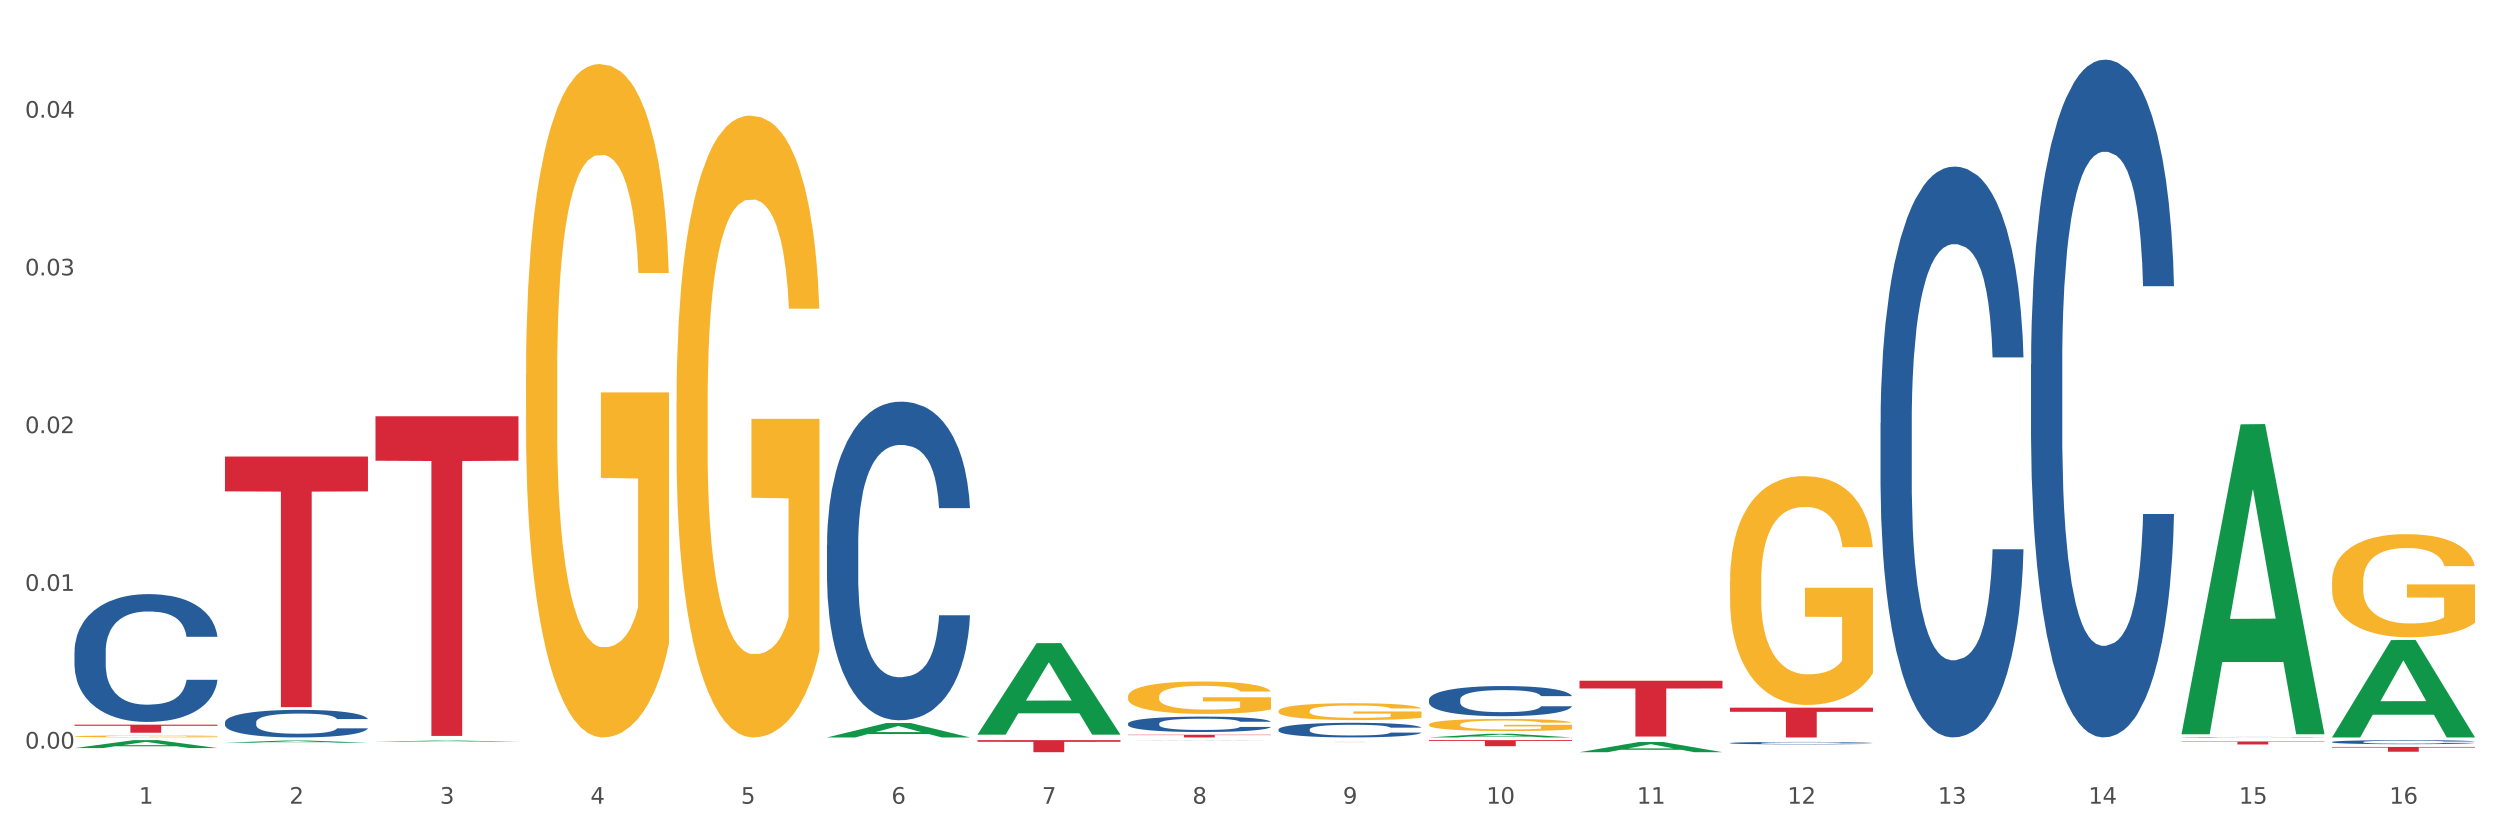 <?xml version="1.0" encoding="utf-8" standalone="no"?>
<!DOCTYPE svg PUBLIC "-//W3C//DTD SVG 1.1//EN"
  "http://www.w3.org/Graphics/SVG/1.1/DTD/svg11.dtd">
<svg xmlns:xlink="http://www.w3.org/1999/xlink" width="1080pt" height="360pt" viewBox="0 0 1080 360" xmlns="http://www.w3.org/2000/svg" version="1.1">
 <rect x="0" y="0" width="1080" height="360" fill="#333333" stroke="none"/>
 <defs>
  <style type="text/css">*{stroke-linejoin: round; stroke-linecap: butt}</style>
 </defs>
 <g id="figure_1">
  <g id="patch_1">
   <path d="M 0 360 
L 1080 360 
L 1080 0 
L 0 0 
z
" style="fill: #ffffff; stroke: #ffffff; stroke-linejoin: miter"/>
  </g>
  <g id="axes_1">
   <g id="matplotlib.axis_1">
    <g id="xtick_1">
     <g id="text_1">
      <!-- 1 -->
      <g style="fill: #4d4d4d" transform="translate(60.004 347.204) scale(0.096 -0.096)">
       <defs>
        <path id="DejaVuSans-31" d="M 794 531 
L 1825 531 
L 1825 4091 
L 703 3866 
L 703 4441 
L 1819 4666 
L 2450 4666 
L 2450 531 
L 3481 531 
L 3481 0 
L 794 0 
L 794 531 
z
" transform="scale(0.016)"/>
       </defs>
       <use xlink:href="#DejaVuSans-31"/>
      </g>
     </g>
    </g>
    <g id="xtick_2">
     <g id="text_2">
      <!-- 2 -->
      <g style="fill: #4d4d4d" transform="translate(125.021 347.204) scale(0.096 -0.096)">
       <defs>
        <path id="DejaVuSans-32" d="M 1228 531 
L 3431 531 
L 3431 0 
L 469 0 
L 469 531 
Q 828 903 1448 1529 
Q 2069 2156 2228 2338 
Q 2531 2678 2651 2914 
Q 2772 3150 2772 3378 
Q 2772 3750 2511 3984 
Q 2250 4219 1831 4219 
Q 1534 4219 1204 4116 
Q 875 4013 500 3803 
L 500 4441 
Q 881 4594 1212 4672 
Q 1544 4750 1819 4750 
Q 2544 4750 2975 4387 
Q 3406 4025 3406 3419 
Q 3406 3131 3298 2873 
Q 3191 2616 2906 2266 
Q 2828 2175 2409 1742 
Q 1991 1309 1228 531 
z
" transform="scale(0.016)"/>
       </defs>
       <use xlink:href="#DejaVuSans-32"/>
      </g>
     </g>
    </g>
    <g id="xtick_3">
     <g id="text_3">
      <!-- 3 -->
      <g style="fill: #4d4d4d" transform="translate(190.039 347.204) scale(0.096 -0.096)">
       <defs>
        <path id="DejaVuSans-33" d="M 2597 2516 
Q 3050 2419 3304 2112 
Q 3559 1806 3559 1356 
Q 3559 666 3084 287 
Q 2609 -91 1734 -91 
Q 1441 -91 1130 -33 
Q 819 25 488 141 
L 488 750 
Q 750 597 1062 519 
Q 1375 441 1716 441 
Q 2309 441 2620 675 
Q 2931 909 2931 1356 
Q 2931 1769 2642 2001 
Q 2353 2234 1838 2234 
L 1294 2234 
L 1294 2753 
L 1863 2753 
Q 2328 2753 2575 2939 
Q 2822 3125 2822 3475 
Q 2822 3834 2567 4026 
Q 2313 4219 1838 4219 
Q 1578 4219 1281 4162 
Q 984 4106 628 3988 
L 628 4550 
Q 988 4650 1302 4700 
Q 1616 4750 1894 4750 
Q 2613 4750 3031 4423 
Q 3450 4097 3450 3541 
Q 3450 3153 3228 2886 
Q 3006 2619 2597 2516 
z
" transform="scale(0.016)"/>
       </defs>
       <use xlink:href="#DejaVuSans-33"/>
      </g>
     </g>
    </g>
    <g id="xtick_4">
     <g id="text_4">
      <!-- 4 -->
      <g style="fill: #4d4d4d" transform="translate(255.056 347.204) scale(0.096 -0.096)">
       <defs>
        <path id="DejaVuSans-34" d="M 2419 4116 
L 825 1625 
L 2419 1625 
L 2419 4116 
z
M 2253 4666 
L 3047 4666 
L 3047 1625 
L 3713 1625 
L 3713 1100 
L 3047 1100 
L 3047 0 
L 2419 0 
L 2419 1100 
L 313 1100 
L 313 1709 
L 2253 4666 
z
" transform="scale(0.016)"/>
       </defs>
       <use xlink:href="#DejaVuSans-34"/>
      </g>
     </g>
    </g>
    <g id="xtick_5">
     <g id="text_5">
      <!-- 5 -->
      <g style="fill: #4d4d4d" transform="translate(320.073 347.204) scale(0.096 -0.096)">
       <defs>
        <path id="DejaVuSans-35" d="M 691 4666 
L 3169 4666 
L 3169 4134 
L 1269 4134 
L 1269 2991 
Q 1406 3038 1543 3061 
Q 1681 3084 1819 3084 
Q 2600 3084 3056 2656 
Q 3513 2228 3513 1497 
Q 3513 744 3044 326 
Q 2575 -91 1722 -91 
Q 1428 -91 1123 -41 
Q 819 9 494 109 
L 494 744 
Q 775 591 1075 516 
Q 1375 441 1709 441 
Q 2250 441 2565 725 
Q 2881 1009 2881 1497 
Q 2881 1984 2565 2268 
Q 2250 2553 1709 2553 
Q 1456 2553 1204 2497 
Q 953 2441 691 2322 
L 691 4666 
z
" transform="scale(0.016)"/>
       </defs>
       <use xlink:href="#DejaVuSans-35"/>
      </g>
     </g>
    </g>
    <g id="xtick_6">
     <g id="text_6">
      <!-- 6 -->
      <g style="fill: #4d4d4d" transform="translate(385.09 347.204) scale(0.096 -0.096)">
       <defs>
        <path id="DejaVuSans-36" d="M 2113 2584 
Q 1688 2584 1439 2293 
Q 1191 2003 1191 1497 
Q 1191 994 1439 701 
Q 1688 409 2113 409 
Q 2538 409 2786 701 
Q 3034 994 3034 1497 
Q 3034 2003 2786 2293 
Q 2538 2584 2113 2584 
z
M 3366 4563 
L 3366 3988 
Q 3128 4100 2886 4159 
Q 2644 4219 2406 4219 
Q 1781 4219 1451 3797 
Q 1122 3375 1075 2522 
Q 1259 2794 1537 2939 
Q 1816 3084 2150 3084 
Q 2853 3084 3261 2657 
Q 3669 2231 3669 1497 
Q 3669 778 3244 343 
Q 2819 -91 2113 -91 
Q 1303 -91 875 529 
Q 447 1150 447 2328 
Q 447 3434 972 4092 
Q 1497 4750 2381 4750 
Q 2619 4750 2861 4703 
Q 3103 4656 3366 4563 
z
" transform="scale(0.016)"/>
       </defs>
       <use xlink:href="#DejaVuSans-36"/>
      </g>
     </g>
    </g>
    <g id="xtick_7">
     <g id="text_7">
      <!-- 7 -->
      <g style="fill: #4d4d4d" transform="translate(450.108 347.204) scale(0.096 -0.096)">
       <defs>
        <path id="DejaVuSans-37" d="M 525 4666 
L 3525 4666 
L 3525 4397 
L 1831 0 
L 1172 0 
L 2766 4134 
L 525 4134 
L 525 4666 
z
" transform="scale(0.016)"/>
       </defs>
       <use xlink:href="#DejaVuSans-37"/>
      </g>
     </g>
    </g>
    <g id="xtick_8">
     <g id="text_8">
      <!-- 8 -->
      <g style="fill: #4d4d4d" transform="translate(515.125 347.204) scale(0.096 -0.096)">
       <defs>
        <path id="DejaVuSans-38" d="M 2034 2216 
Q 1584 2216 1326 1975 
Q 1069 1734 1069 1313 
Q 1069 891 1326 650 
Q 1584 409 2034 409 
Q 2484 409 2743 651 
Q 3003 894 3003 1313 
Q 3003 1734 2745 1975 
Q 2488 2216 2034 2216 
z
M 1403 2484 
Q 997 2584 770 2862 
Q 544 3141 544 3541 
Q 544 4100 942 4425 
Q 1341 4750 2034 4750 
Q 2731 4750 3128 4425 
Q 3525 4100 3525 3541 
Q 3525 3141 3298 2862 
Q 3072 2584 2669 2484 
Q 3125 2378 3379 2068 
Q 3634 1759 3634 1313 
Q 3634 634 3220 271 
Q 2806 -91 2034 -91 
Q 1263 -91 848 271 
Q 434 634 434 1313 
Q 434 1759 690 2068 
Q 947 2378 1403 2484 
z
M 1172 3481 
Q 1172 3119 1398 2916 
Q 1625 2713 2034 2713 
Q 2441 2713 2670 2916 
Q 2900 3119 2900 3481 
Q 2900 3844 2670 4047 
Q 2441 4250 2034 4250 
Q 1625 4250 1398 4047 
Q 1172 3844 1172 3481 
z
" transform="scale(0.016)"/>
       </defs>
       <use xlink:href="#DejaVuSans-38"/>
      </g>
     </g>
    </g>
    <g id="xtick_9">
     <g id="text_9">
      <!-- 9 -->
      <g style="fill: #4d4d4d" transform="translate(580.142 347.204) scale(0.096 -0.096)">
       <defs>
        <path id="DejaVuSans-39" d="M 703 97 
L 703 672 
Q 941 559 1184 500 
Q 1428 441 1663 441 
Q 2288 441 2617 861 
Q 2947 1281 2994 2138 
Q 2813 1869 2534 1725 
Q 2256 1581 1919 1581 
Q 1219 1581 811 2004 
Q 403 2428 403 3163 
Q 403 3881 828 4315 
Q 1253 4750 1959 4750 
Q 2769 4750 3195 4129 
Q 3622 3509 3622 2328 
Q 3622 1225 3098 567 
Q 2575 -91 1691 -91 
Q 1453 -91 1209 -44 
Q 966 3 703 97 
z
M 1959 2075 
Q 2384 2075 2632 2365 
Q 2881 2656 2881 3163 
Q 2881 3666 2632 3958 
Q 2384 4250 1959 4250 
Q 1534 4250 1286 3958 
Q 1038 3666 1038 3163 
Q 1038 2656 1286 2365 
Q 1534 2075 1959 2075 
z
" transform="scale(0.016)"/>
       </defs>
       <use xlink:href="#DejaVuSans-39"/>
      </g>
     </g>
    </g>
    <g id="xtick_10">
     <g id="text_10">
      <!-- 10 -->
      <g style="fill: #4d4d4d" transform="translate(642.105 347.204) scale(0.096 -0.096)">
       <defs>
        <path id="DejaVuSans-30" d="M 2034 4250 
Q 1547 4250 1301 3770 
Q 1056 3291 1056 2328 
Q 1056 1369 1301 889 
Q 1547 409 2034 409 
Q 2525 409 2770 889 
Q 3016 1369 3016 2328 
Q 3016 3291 2770 3770 
Q 2525 4250 2034 4250 
z
M 2034 4750 
Q 2819 4750 3233 4129 
Q 3647 3509 3647 2328 
Q 3647 1150 3233 529 
Q 2819 -91 2034 -91 
Q 1250 -91 836 529 
Q 422 1150 422 2328 
Q 422 3509 836 4129 
Q 1250 4750 2034 4750 
z
" transform="scale(0.016)"/>
       </defs>
       <use xlink:href="#DejaVuSans-31"/>
       <use xlink:href="#DejaVuSans-30" transform="translate(63.623 0)"/>
      </g>
     </g>
    </g>
    <g id="xtick_11">
     <g id="text_11">
      <!-- 11 -->
      <g style="fill: #4d4d4d" transform="translate(707.123 347.204) scale(0.096 -0.096)">
       <use xlink:href="#DejaVuSans-31"/>
       <use xlink:href="#DejaVuSans-31" transform="translate(63.623 0)"/>
      </g>
     </g>
    </g>
    <g id="xtick_12">
     <g id="text_12">
      <!-- 12 -->
      <g style="fill: #4d4d4d" transform="translate(772.14 347.204) scale(0.096 -0.096)">
       <use xlink:href="#DejaVuSans-31"/>
       <use xlink:href="#DejaVuSans-32" transform="translate(63.623 0)"/>
      </g>
     </g>
    </g>
    <g id="xtick_13">
     <g id="text_13">
      <!-- 13 -->
      <g style="fill: #4d4d4d" transform="translate(837.157 347.204) scale(0.096 -0.096)">
       <use xlink:href="#DejaVuSans-31"/>
       <use xlink:href="#DejaVuSans-33" transform="translate(63.623 0)"/>
      </g>
     </g>
    </g>
    <g id="xtick_14">
     <g id="text_14">
      <!-- 14 -->
      <g style="fill: #4d4d4d" transform="translate(902.174 347.204) scale(0.096 -0.096)">
       <use xlink:href="#DejaVuSans-31"/>
       <use xlink:href="#DejaVuSans-34" transform="translate(63.623 0)"/>
      </g>
     </g>
    </g>
    <g id="xtick_15">
     <g id="text_15">
      <!-- 15 -->
      <g style="fill: #4d4d4d" transform="translate(967.192 347.204) scale(0.096 -0.096)">
       <use xlink:href="#DejaVuSans-31"/>
       <use xlink:href="#DejaVuSans-35" transform="translate(63.623 0)"/>
      </g>
     </g>
    </g>
    <g id="xtick_16">
     <g id="text_16">
      <!-- 16 -->
      <g style="fill: #4d4d4d" transform="translate(1032.209 347.204) scale(0.096 -0.096)">
       <use xlink:href="#DejaVuSans-31"/>
       <use xlink:href="#DejaVuSans-36" transform="translate(63.623 0)"/>
      </g>
     </g>
    </g>
    <g id="xtick_17"/>
    <g id="xtick_18"/>
    <g id="xtick_19"/>
    <g id="xtick_20"/>
    <g id="xtick_21"/>
    <g id="xtick_22"/>
    <g id="xtick_23"/>
    <g id="xtick_24"/>
    <g id="xtick_25"/>
    <g id="xtick_26"/>
    <g id="xtick_27"/>
    <g id="xtick_28"/>
    <g id="xtick_29"/>
    <g id="xtick_30"/>
    <g id="xtick_31"/>
   </g>
   <g id="matplotlib.axis_2">
    <g id="ytick_1">
     <g id="text_17">
      <!-- 0.00 -->
      <g style="fill: #4d4d4d" transform="translate(10.8 323.395) scale(0.096 -0.096)">
       <defs>
        <path id="DejaVuSans-2e" d="M 684 794 
L 1344 794 
L 1344 0 
L 684 0 
L 684 794 
z
" transform="scale(0.016)"/>
       </defs>
       <use xlink:href="#DejaVuSans-30"/>
       <use xlink:href="#DejaVuSans-2e" transform="translate(63.623 0)"/>
       <use xlink:href="#DejaVuSans-30" transform="translate(95.41 0)"/>
       <use xlink:href="#DejaVuSans-30" transform="translate(159.033 0)"/>
      </g>
     </g>
    </g>
    <g id="ytick_2">
     <g id="text_18">
      <!-- 0.01 -->
      <g style="fill: #4d4d4d" transform="translate(10.8 255.256) scale(0.096 -0.096)">
       <use xlink:href="#DejaVuSans-30"/>
       <use xlink:href="#DejaVuSans-2e" transform="translate(63.623 0)"/>
       <use xlink:href="#DejaVuSans-30" transform="translate(95.41 0)"/>
       <use xlink:href="#DejaVuSans-31" transform="translate(159.033 0)"/>
      </g>
     </g>
    </g>
    <g id="ytick_3">
     <g id="text_19">
      <!-- 0.02 -->
      <g style="fill: #4d4d4d" transform="translate(10.8 187.117) scale(0.096 -0.096)">
       <use xlink:href="#DejaVuSans-30"/>
       <use xlink:href="#DejaVuSans-2e" transform="translate(63.623 0)"/>
       <use xlink:href="#DejaVuSans-30" transform="translate(95.41 0)"/>
       <use xlink:href="#DejaVuSans-32" transform="translate(159.033 0)"/>
      </g>
     </g>
    </g>
    <g id="ytick_4">
     <g id="text_20">
      <!-- 0.03 -->
      <g style="fill: #4d4d4d" transform="translate(10.8 118.977) scale(0.096 -0.096)">
       <use xlink:href="#DejaVuSans-30"/>
       <use xlink:href="#DejaVuSans-2e" transform="translate(63.623 0)"/>
       <use xlink:href="#DejaVuSans-30" transform="translate(95.41 0)"/>
       <use xlink:href="#DejaVuSans-33" transform="translate(159.033 0)"/>
      </g>
     </g>
    </g>
    <g id="ytick_5">
     <g id="text_21">
      <!-- 0.04 -->
      <g style="fill: #4d4d4d" transform="translate(10.8 50.838) scale(0.096 -0.096)">
       <use xlink:href="#DejaVuSans-30"/>
       <use xlink:href="#DejaVuSans-2e" transform="translate(63.623 0)"/>
       <use xlink:href="#DejaVuSans-30" transform="translate(95.41 0)"/>
       <use xlink:href="#DejaVuSans-34" transform="translate(159.033 0)"/>
      </g>
     </g>
    </g>
    <g id="ytick_6"/>
    <g id="ytick_7"/>
    <g id="ytick_8"/>
    <g id="ytick_9"/>
   </g>
   <g id="PolyCollection_1">
    <path d="M 32.175 323.17 
L 32.239 323.167 
L 57.709 319.751 
L 68.28 319.748 
L 93.941 323.177 
L 81.715 323.177 
L 76.176 322.378 
L 49.877 322.378 
L 49.686 322.391 
L 44.337 323.177 
L 32.175 323.177 
L 32.175 323.17 
L 53.188 321.902 
L 72.864 321.898 
L 63.122 320.479 
L 62.995 320.472 
L 62.867 320.482 
L 53.125 321.898 
L 53.188 321.902 
L 32.175 323.17 
z
" clip-path="url(#p807c414482)" style="fill: #109648"/>
    <path d="M 747.365 305.717 
L 809.131 305.717 
L 809.131 307.503 
L 784.834 307.515 
L 784.834 318.572 
L 771.515 318.572 
L 771.515 307.515 
L 747.365 307.503 
L 747.365 305.729 
L 747.365 305.717 
z
" clip-path="url(#p807c414482)" style="fill: #d62839"/>
    <path d="M 682.347 294.075 
L 744.114 294.075 
L 744.114 297.424 
L 719.817 297.446 
L 719.817 318.171 
L 706.498 318.171 
L 706.498 297.446 
L 682.347 297.424 
L 682.347 294.098 
L 682.347 294.075 
z
" clip-path="url(#p807c414482)" style="fill: #d62839"/>
    <path d="M 617.33 319.748 
L 679.097 319.748 
L 679.097 320.109 
L 654.8 320.111 
L 654.8 322.344 
L 641.481 322.344 
L 641.481 320.111 
L 617.33 320.109 
L 617.33 319.75 
L 617.33 319.748 
z
" clip-path="url(#p807c414482)" style="fill: #d62839"/>
    <path d="M 552.313 320.519 
L 614.079 320.519 
L 614.079 320.527 
L 589.783 320.528 
L 589.783 320.578 
L 576.463 320.578 
L 576.463 320.528 
L 552.313 320.527 
L 552.313 320.519 
L 552.313 320.519 
z
" clip-path="url(#p807c414482)" style="fill: #d62839"/>
    <path d="M 487.296 317.41 
L 549.062 317.41 
L 549.062 317.572 
L 524.765 317.573 
L 524.765 318.572 
L 511.446 318.572 
L 511.446 317.573 
L 487.296 317.572 
L 487.296 317.411 
L 487.296 317.41 
z
" clip-path="url(#p807c414482)" style="fill: #d62839"/>
    <path d="M 422.278 319.748 
L 484.045 319.748 
L 484.045 320.469 
L 459.748 320.474 
L 459.748 324.938 
L 446.429 324.938 
L 446.429 320.474 
L 422.278 320.469 
L 422.278 319.753 
L 422.278 319.748 
z
" clip-path="url(#p807c414482)" style="fill: #d62839"/>
    <path d="M 162.209 179.84 
L 223.976 179.84 
L 223.976 199.028 
L 199.679 199.158 
L 199.679 317.917 
L 186.36 317.917 
L 186.36 199.158 
L 162.209 199.028 
L 162.209 179.97 
L 162.209 179.84 
z
" clip-path="url(#p807c414482)" style="fill: #d62839"/>
    <path d="M 97.192 197.227 
L 158.959 197.227 
L 158.959 212.271 
L 134.662 212.373 
L 134.662 305.485 
L 121.343 305.485 
L 121.343 212.373 
L 97.192 212.271 
L 97.192 197.328 
L 97.192 197.227 
z
" clip-path="url(#p807c414482)" style="fill: #d62839"/>
    <path d="M 32.175 313.05 
L 93.941 313.05 
L 93.941 313.536 
L 69.645 313.539 
L 69.645 316.545 
L 56.325 316.545 
L 56.325 313.539 
L 32.175 313.536 
L 32.175 313.053 
L 32.175 313.05 
z
" clip-path="url(#p807c414482)" style="fill: #d62839"/>
    <path d="M 32.175 281.466 
L 32.248 281.415 
L 32.248 280.003 
L 32.467 278.087 
L 33.27 274.557 
L 34.292 271.884 
L 36.045 268.758 
L 36.994 267.447 
L 38.235 265.984 
L 40.79 263.614 
L 43.711 261.597 
L 45.755 260.488 
L 47.288 259.782 
L 50.72 258.521 
L 52.691 257.966 
L 54.735 257.513 
L 56.487 257.21 
L 59.408 256.857 
L 61.744 256.706 
L 64.445 256.655 
L 66.709 256.706 
L 69.702 256.907 
L 74.083 257.513 
L 75.762 257.866 
L 78.025 258.471 
L 80.362 259.278 
L 82.26 260.084 
L 84.45 261.244 
L 86.713 262.757 
L 88.904 264.673 
L 90.437 266.438 
L 91.678 268.304 
L 92.773 270.573 
L 93.576 273.044 
L 93.941 275.112 
L 80.581 275.112 
L 80.216 273.246 
L 79.485 271.229 
L 78.755 269.867 
L 77.952 268.758 
L 76.711 267.497 
L 75.616 266.69 
L 73.791 265.732 
L 72.111 265.127 
L 70.724 264.774 
L 69.045 264.472 
L 65.468 264.169 
L 62.912 264.169 
L 61.306 264.27 
L 59.335 264.522 
L 57.655 264.875 
L 55.684 265.48 
L 54.151 266.136 
L 52.618 266.993 
L 51.742 267.598 
L 50.427 268.708 
L 49.551 269.615 
L 48.383 271.178 
L 47.726 272.288 
L 46.558 275.162 
L 46.047 277.28 
L 45.828 278.743 
L 45.682 280.356 
L 45.682 288.223 
L 46.12 291.753 
L 46.485 293.266 
L 47.069 294.98 
L 48.164 297.199 
L 49.77 299.368 
L 51.45 300.931 
L 52.837 301.889 
L 54.151 302.595 
L 55.465 303.15 
L 57.071 303.654 
L 58.386 303.957 
L 60.357 304.259 
L 62.693 304.411 
L 64.518 304.411 
L 68.242 304.158 
L 69.921 303.906 
L 71.527 303.553 
L 73.28 302.999 
L 74.667 302.393 
L 75.47 301.94 
L 76.784 300.981 
L 77.806 299.973 
L 78.682 298.813 
L 79.266 297.804 
L 79.923 296.292 
L 80.435 294.577 
L 80.581 293.669 
L 93.941 293.669 
L 93.649 295.485 
L 93.138 297.25 
L 92.116 299.62 
L 91.313 300.981 
L 90.072 302.646 
L 88.758 304.058 
L 86.932 305.621 
L 85.253 306.781 
L 83.501 307.789 
L 81.603 308.697 
L 78.171 309.958 
L 76.93 310.311 
L 74.302 310.916 
L 72.257 311.269 
L 69.264 311.622 
L 66.198 311.823 
L 62.985 311.874 
L 60.138 311.773 
L 56.998 311.47 
L 55.027 311.168 
L 52.837 310.714 
L 50.281 310.008 
L 47.872 309.151 
L 45.609 308.142 
L 43.492 306.982 
L 41.52 305.671 
L 38.965 303.503 
L 37.067 301.385 
L 35.679 299.418 
L 34.73 297.754 
L 33.781 295.636 
L 33.27 294.174 
L 32.467 290.644 
L 32.175 287.366 
L 32.175 281.466 
z
" clip-path="url(#p807c414482)" style="fill: #255c99"/>
    <path d="M 97.192 312.013 
L 97.265 312.002 
L 97.265 311.697 
L 97.484 311.284 
L 98.287 310.522 
L 99.31 309.946 
L 101.062 309.271 
L 102.011 308.988 
L 103.252 308.673 
L 105.807 308.162 
L 108.728 307.727 
L 110.772 307.487 
L 112.305 307.335 
L 115.737 307.063 
L 117.708 306.943 
L 119.752 306.846 
L 121.505 306.78 
L 124.425 306.704 
L 126.761 306.672 
L 129.463 306.661 
L 131.726 306.672 
L 134.719 306.715 
L 139.1 306.846 
L 140.779 306.922 
L 143.042 307.052 
L 145.379 307.226 
L 147.277 307.4 
L 149.467 307.651 
L 151.731 307.977 
L 153.921 308.39 
L 155.454 308.771 
L 156.695 309.173 
L 157.79 309.663 
L 158.594 310.196 
L 158.959 310.642 
L 145.598 310.642 
L 145.233 310.239 
L 144.503 309.804 
L 143.773 309.511 
L 142.969 309.271 
L 141.728 308.999 
L 140.633 308.825 
L 138.808 308.619 
L 137.129 308.488 
L 135.741 308.412 
L 134.062 308.347 
L 130.485 308.281 
L 127.929 308.281 
L 126.323 308.303 
L 124.352 308.358 
L 122.673 308.434 
L 120.701 308.564 
L 119.168 308.706 
L 117.635 308.891 
L 116.759 309.021 
L 115.445 309.26 
L 114.569 309.456 
L 113.4 309.793 
L 112.743 310.033 
L 111.575 310.653 
L 111.064 311.11 
L 110.845 311.425 
L 110.699 311.773 
L 110.699 313.47 
L 111.137 314.232 
L 111.502 314.558 
L 112.086 314.928 
L 113.181 315.406 
L 114.788 315.874 
L 116.467 316.211 
L 117.854 316.418 
L 119.168 316.57 
L 120.482 316.69 
L 122.089 316.799 
L 123.403 316.864 
L 125.374 316.929 
L 127.71 316.962 
L 129.536 316.962 
L 133.259 316.908 
L 134.938 316.853 
L 136.545 316.777 
L 138.297 316.657 
L 139.684 316.527 
L 140.487 316.429 
L 141.801 316.222 
L 142.823 316.005 
L 143.7 315.754 
L 144.284 315.537 
L 144.941 315.211 
L 145.452 314.841 
L 145.598 314.645 
L 158.959 314.645 
L 158.667 315.037 
L 158.156 315.417 
L 157.133 315.929 
L 156.33 316.222 
L 155.089 316.581 
L 153.775 316.886 
L 151.95 317.223 
L 150.27 317.473 
L 148.518 317.691 
L 146.62 317.887 
L 143.188 318.158 
L 141.947 318.235 
L 139.319 318.365 
L 137.275 318.441 
L 134.281 318.517 
L 131.215 318.561 
L 128.002 318.572 
L 125.155 318.55 
L 122.016 318.485 
L 120.044 318.42 
L 117.854 318.322 
L 115.299 318.169 
L 112.889 317.984 
L 110.626 317.767 
L 108.509 317.517 
L 106.538 317.234 
L 103.982 316.766 
L 102.084 316.309 
L 100.697 315.885 
L 99.748 315.526 
L 98.798 315.069 
L 98.287 314.754 
L 97.484 313.992 
L 97.192 313.285 
L 97.192 312.013 
z
" clip-path="url(#p807c414482)" style="fill: #255c99"/>
    <path d="M 357.261 235.361 
L 357.334 235.235 
L 357.334 231.715 
L 357.553 226.938 
L 358.356 218.138 
L 359.378 211.476 
L 361.131 203.681 
L 362.08 200.413 
L 363.321 196.767 
L 365.876 190.859 
L 368.797 185.83 
L 370.841 183.065 
L 372.374 181.305 
L 375.806 178.162 
L 377.777 176.779 
L 379.821 175.648 
L 381.574 174.893 
L 384.494 174.013 
L 386.83 173.636 
L 389.532 173.511 
L 391.795 173.636 
L 394.788 174.139 
L 399.169 175.648 
L 400.848 176.528 
L 403.111 178.036 
L 405.448 180.048 
L 407.346 182.059 
L 409.536 184.95 
L 411.8 188.722 
L 413.99 193.499 
L 415.523 197.899 
L 416.764 202.55 
L 417.859 208.207 
L 418.663 214.367 
L 419.028 219.521 
L 405.667 219.521 
L 405.302 214.87 
L 404.572 209.841 
L 403.842 206.447 
L 403.038 203.681 
L 401.797 200.539 
L 400.702 198.527 
L 398.877 196.139 
L 397.198 194.63 
L 395.81 193.75 
L 394.131 192.996 
L 390.554 192.242 
L 387.998 192.242 
L 386.392 192.493 
L 384.421 193.122 
L 382.742 194.002 
L 380.77 195.51 
L 379.237 197.144 
L 377.704 199.282 
L 376.828 200.79 
L 375.514 203.556 
L 374.638 205.819 
L 373.469 209.716 
L 372.812 212.481 
L 371.644 219.647 
L 371.133 224.927 
L 370.914 228.572 
L 370.768 232.595 
L 370.768 252.206 
L 371.206 261.006 
L 371.571 264.777 
L 372.155 269.052 
L 373.25 274.583 
L 374.857 279.988 
L 376.536 283.885 
L 377.923 286.274 
L 379.237 288.034 
L 380.551 289.417 
L 382.158 290.674 
L 383.472 291.428 
L 385.443 292.182 
L 387.779 292.56 
L 389.605 292.56 
L 393.328 291.931 
L 395.007 291.302 
L 396.614 290.423 
L 398.366 289.04 
L 399.753 287.531 
L 400.556 286.4 
L 401.87 284.011 
L 402.892 281.497 
L 403.769 278.606 
L 404.353 276.091 
L 405.01 272.32 
L 405.521 268.046 
L 405.667 265.783 
L 419.028 265.783 
L 418.736 270.309 
L 418.224 274.709 
L 417.202 280.617 
L 416.399 284.011 
L 415.158 288.16 
L 413.844 291.68 
L 412.019 295.577 
L 410.339 298.468 
L 408.587 300.982 
L 406.689 303.245 
L 403.257 306.388 
L 402.016 307.268 
L 399.388 308.776 
L 397.344 309.656 
L 394.35 310.536 
L 391.284 311.039 
L 388.071 311.165 
L 385.224 310.914 
L 382.085 310.159 
L 380.113 309.405 
L 377.923 308.274 
L 375.368 306.514 
L 372.958 304.377 
L 370.695 301.862 
L 368.578 298.971 
L 366.606 295.702 
L 364.051 290.297 
L 362.153 285.017 
L 360.766 280.114 
L 359.817 275.966 
L 358.867 270.686 
L 358.356 267.04 
L 357.553 258.24 
L 357.261 250.069 
L 357.261 235.361 
z
" clip-path="url(#p807c414482)" style="fill: #255c99"/>
    <path d="M 487.296 312.568 
L 487.369 312.562 
L 487.369 312.391 
L 487.588 312.16 
L 488.391 311.735 
L 489.413 311.412 
L 491.165 311.035 
L 492.114 310.877 
L 493.356 310.701 
L 495.911 310.415 
L 498.831 310.172 
L 500.876 310.038 
L 502.409 309.953 
L 505.84 309.801 
L 507.811 309.734 
L 509.856 309.679 
L 511.608 309.643 
L 514.528 309.6 
L 516.865 309.582 
L 519.566 309.576 
L 521.829 309.582 
L 524.823 309.606 
L 529.203 309.679 
L 530.883 309.722 
L 533.146 309.795 
L 535.482 309.892 
L 537.38 309.989 
L 539.571 310.129 
L 541.834 310.312 
L 544.024 310.543 
L 545.558 310.756 
L 546.799 310.981 
L 547.894 311.254 
L 548.697 311.552 
L 549.062 311.802 
L 535.701 311.802 
L 535.336 311.577 
L 534.606 311.333 
L 533.876 311.169 
L 533.073 311.035 
L 531.832 310.883 
L 530.737 310.786 
L 528.911 310.671 
L 527.232 310.598 
L 525.845 310.555 
L 524.166 310.519 
L 520.588 310.482 
L 518.033 310.482 
L 516.427 310.494 
L 514.455 310.525 
L 512.776 310.567 
L 510.805 310.64 
L 509.272 310.719 
L 507.738 310.823 
L 506.862 310.896 
L 505.548 311.029 
L 504.672 311.139 
L 503.504 311.327 
L 502.847 311.461 
L 501.679 311.808 
L 501.168 312.063 
L 500.949 312.239 
L 500.803 312.434 
L 500.803 313.383 
L 501.241 313.808 
L 501.606 313.991 
L 502.19 314.197 
L 503.285 314.465 
L 504.891 314.726 
L 506.57 314.915 
L 507.957 315.03 
L 509.272 315.115 
L 510.586 315.182 
L 512.192 315.243 
L 513.506 315.28 
L 515.478 315.316 
L 517.814 315.334 
L 519.639 315.334 
L 523.363 315.304 
L 525.042 315.274 
L 526.648 315.231 
L 528.4 315.164 
L 529.787 315.091 
L 530.591 315.036 
L 531.905 314.921 
L 532.927 314.799 
L 533.803 314.659 
L 534.387 314.538 
L 535.044 314.355 
L 535.555 314.149 
L 535.701 314.039 
L 549.062 314.039 
L 548.77 314.258 
L 548.259 314.471 
L 547.237 314.757 
L 546.434 314.921 
L 545.193 315.122 
L 543.878 315.292 
L 542.053 315.48 
L 540.374 315.62 
L 538.622 315.742 
L 536.723 315.851 
L 533.292 316.003 
L 532.051 316.046 
L 529.422 316.119 
L 527.378 316.161 
L 524.385 316.204 
L 521.318 316.228 
L 518.106 316.234 
L 515.258 316.222 
L 512.119 316.186 
L 510.148 316.149 
L 507.957 316.094 
L 505.402 316.009 
L 502.993 315.906 
L 500.73 315.784 
L 498.612 315.645 
L 496.641 315.486 
L 494.086 315.225 
L 492.187 314.97 
L 490.8 314.732 
L 489.851 314.532 
L 488.902 314.276 
L 488.391 314.1 
L 487.588 313.674 
L 487.296 313.279 
L 487.296 312.568 
z
" clip-path="url(#p807c414482)" style="fill: #255c99"/>
    <path d="M 552.313 315.091 
L 552.386 315.086 
L 552.386 314.924 
L 552.605 314.705 
L 553.408 314.301 
L 554.43 313.995 
L 556.182 313.637 
L 557.132 313.487 
L 558.373 313.32 
L 560.928 313.048 
L 563.848 312.817 
L 565.893 312.69 
L 567.426 312.61 
L 570.857 312.465 
L 572.829 312.402 
L 574.873 312.35 
L 576.625 312.315 
L 579.546 312.275 
L 581.882 312.258 
L 584.583 312.252 
L 586.847 312.258 
L 589.84 312.281 
L 594.221 312.35 
L 595.9 312.39 
L 598.163 312.46 
L 600.499 312.552 
L 602.398 312.644 
L 604.588 312.777 
L 606.851 312.95 
L 609.042 313.169 
L 610.575 313.371 
L 611.816 313.585 
L 612.911 313.845 
L 613.714 314.128 
L 614.079 314.364 
L 600.718 314.364 
L 600.353 314.151 
L 599.623 313.92 
L 598.893 313.764 
L 598.09 313.637 
L 596.849 313.493 
L 595.754 313.4 
L 593.929 313.291 
L 592.249 313.221 
L 590.862 313.181 
L 589.183 313.146 
L 585.605 313.112 
L 583.05 313.112 
L 581.444 313.123 
L 579.473 313.152 
L 577.793 313.193 
L 575.822 313.262 
L 574.289 313.337 
L 572.756 313.435 
L 571.88 313.504 
L 570.565 313.631 
L 569.689 313.735 
L 568.521 313.914 
L 567.864 314.041 
L 566.696 314.37 
L 566.185 314.612 
L 565.966 314.78 
L 565.82 314.964 
L 565.82 315.865 
L 566.258 316.269 
L 566.623 316.442 
L 567.207 316.638 
L 568.302 316.892 
L 569.908 317.14 
L 571.588 317.319 
L 572.975 317.429 
L 574.289 317.51 
L 575.603 317.573 
L 577.209 317.631 
L 578.523 317.666 
L 580.495 317.7 
L 582.831 317.718 
L 584.656 317.718 
L 588.38 317.689 
L 590.059 317.66 
L 591.665 317.619 
L 593.418 317.556 
L 594.805 317.487 
L 595.608 317.435 
L 596.922 317.325 
L 597.944 317.21 
L 598.82 317.077 
L 599.404 316.961 
L 600.061 316.788 
L 600.572 316.592 
L 600.718 316.488 
L 614.079 316.488 
L 613.787 316.696 
L 613.276 316.898 
L 612.254 317.169 
L 611.451 317.325 
L 610.21 317.516 
L 608.896 317.677 
L 607.07 317.856 
L 605.391 317.989 
L 603.639 318.104 
L 601.741 318.208 
L 598.309 318.352 
L 597.068 318.393 
L 594.44 318.462 
L 592.395 318.503 
L 589.402 318.543 
L 586.336 318.566 
L 583.123 318.572 
L 580.276 318.56 
L 577.136 318.526 
L 575.165 318.491 
L 572.975 318.439 
L 570.419 318.358 
L 568.01 318.26 
L 565.747 318.145 
L 563.629 318.012 
L 561.658 317.862 
L 559.103 317.614 
L 557.205 317.371 
L 555.817 317.146 
L 554.868 316.956 
L 553.919 316.713 
L 553.408 316.546 
L 552.605 316.142 
L 552.313 315.767 
L 552.313 315.091 
z
" clip-path="url(#p807c414482)" style="fill: #255c99"/>
    <path d="M 617.33 302.224 
L 617.403 302.212 
L 617.403 301.878 
L 617.622 301.426 
L 618.425 300.593 
L 619.447 299.963 
L 621.2 299.225 
L 622.149 298.916 
L 623.39 298.571 
L 625.945 298.011 
L 628.866 297.536 
L 630.91 297.274 
L 632.443 297.107 
L 635.875 296.81 
L 637.846 296.679 
L 639.89 296.572 
L 641.642 296.5 
L 644.563 296.417 
L 646.899 296.381 
L 649.601 296.369 
L 651.864 296.381 
L 654.857 296.429 
L 659.238 296.572 
L 660.917 296.655 
L 663.18 296.798 
L 665.517 296.988 
L 667.415 297.179 
L 669.605 297.452 
L 671.869 297.809 
L 674.059 298.261 
L 675.592 298.678 
L 676.833 299.118 
L 677.928 299.653 
L 678.732 300.236 
L 679.097 300.724 
L 665.736 300.724 
L 665.371 300.284 
L 664.641 299.808 
L 663.91 299.487 
L 663.107 299.225 
L 661.866 298.928 
L 660.771 298.737 
L 658.946 298.511 
L 657.267 298.368 
L 655.879 298.285 
L 654.2 298.214 
L 650.623 298.142 
L 648.067 298.142 
L 646.461 298.166 
L 644.49 298.226 
L 642.811 298.309 
L 640.839 298.452 
L 639.306 298.606 
L 637.773 298.809 
L 636.897 298.951 
L 635.583 299.213 
L 634.707 299.427 
L 633.538 299.796 
L 632.881 300.058 
L 631.713 300.736 
L 631.202 301.236 
L 630.983 301.581 
L 630.837 301.962 
L 630.837 303.818 
L 631.275 304.651 
L 631.64 305.008 
L 632.224 305.412 
L 633.319 305.936 
L 634.926 306.447 
L 636.605 306.816 
L 637.992 307.042 
L 639.306 307.209 
L 640.62 307.34 
L 642.227 307.459 
L 643.541 307.53 
L 645.512 307.602 
L 647.848 307.637 
L 649.674 307.637 
L 653.397 307.578 
L 655.076 307.518 
L 656.683 307.435 
L 658.435 307.304 
L 659.822 307.161 
L 660.625 307.054 
L 661.939 306.828 
L 662.961 306.59 
L 663.837 306.317 
L 664.422 306.079 
L 665.079 305.722 
L 665.59 305.317 
L 665.736 305.103 
L 679.097 305.103 
L 678.805 305.531 
L 678.293 305.948 
L 677.271 306.507 
L 676.468 306.828 
L 675.227 307.221 
L 673.913 307.554 
L 672.088 307.923 
L 670.408 308.197 
L 668.656 308.434 
L 666.758 308.649 
L 663.326 308.946 
L 662.085 309.029 
L 659.457 309.172 
L 657.413 309.255 
L 654.419 309.339 
L 651.353 309.386 
L 648.14 309.398 
L 645.293 309.374 
L 642.154 309.303 
L 640.182 309.232 
L 637.992 309.125 
L 635.437 308.958 
L 633.027 308.756 
L 630.764 308.518 
L 628.647 308.244 
L 626.675 307.935 
L 624.12 307.423 
L 622.222 306.923 
L 620.835 306.459 
L 619.886 306.067 
L 618.936 305.567 
L 618.425 305.222 
L 617.622 304.389 
L 617.33 303.616 
L 617.33 302.224 
z
" clip-path="url(#p807c414482)" style="fill: #255c99"/>
    <path d="M 747.365 320.992 
L 747.438 320.991 
L 747.438 320.964 
L 747.657 320.928 
L 748.46 320.861 
L 749.482 320.81 
L 751.234 320.75 
L 752.183 320.725 
L 753.424 320.698 
L 755.98 320.653 
L 758.9 320.614 
L 760.944 320.593 
L 762.478 320.58 
L 765.909 320.556 
L 767.88 320.545 
L 769.925 320.536 
L 771.677 320.531 
L 774.597 320.524 
L 776.934 320.521 
L 779.635 320.52 
L 781.898 320.521 
L 784.892 320.525 
L 789.272 320.536 
L 790.952 320.543 
L 793.215 320.555 
L 795.551 320.57 
L 797.449 320.585 
L 799.64 320.607 
L 801.903 320.636 
L 804.093 320.673 
L 805.627 320.706 
L 806.868 320.742 
L 807.963 320.785 
L 808.766 320.832 
L 809.131 320.871 
L 795.77 320.871 
L 795.405 320.836 
L 794.675 320.797 
L 793.945 320.772 
L 793.142 320.75 
L 791.901 320.726 
L 790.806 320.711 
L 788.98 320.693 
L 787.301 320.681 
L 785.914 320.675 
L 784.235 320.669 
L 780.657 320.663 
L 778.102 320.663 
L 776.496 320.665 
L 774.524 320.67 
L 772.845 320.677 
L 770.874 320.688 
L 769.341 320.701 
L 767.807 320.717 
L 766.931 320.728 
L 765.617 320.749 
L 764.741 320.767 
L 763.573 320.796 
L 762.916 320.818 
L 761.748 320.872 
L 761.237 320.913 
L 761.018 320.94 
L 760.871 320.971 
L 760.871 321.121 
L 761.31 321.188 
L 761.675 321.217 
L 762.259 321.249 
L 763.354 321.292 
L 764.96 321.333 
L 766.639 321.363 
L 768.026 321.381 
L 769.341 321.394 
L 770.655 321.405 
L 772.261 321.414 
L 773.575 321.42 
L 775.546 321.426 
L 777.883 321.429 
L 779.708 321.429 
L 783.432 321.424 
L 785.111 321.419 
L 786.717 321.412 
L 788.469 321.402 
L 789.856 321.39 
L 790.66 321.382 
L 791.974 321.363 
L 792.996 321.344 
L 793.872 321.322 
L 794.456 321.303 
L 795.113 321.274 
L 795.624 321.242 
L 795.77 321.224 
L 809.131 321.224 
L 808.839 321.259 
L 808.328 321.292 
L 807.306 321.338 
L 806.503 321.363 
L 805.262 321.395 
L 803.947 321.422 
L 802.122 321.452 
L 800.443 321.474 
L 798.691 321.493 
L 796.792 321.51 
L 793.361 321.534 
L 792.12 321.541 
L 789.491 321.552 
L 787.447 321.559 
L 784.454 321.566 
L 781.387 321.57 
L 778.175 321.571 
L 775.327 321.569 
L 772.188 321.563 
L 770.217 321.557 
L 768.026 321.549 
L 765.471 321.535 
L 763.062 321.519 
L 760.798 321.5 
L 758.681 321.478 
L 756.71 321.453 
L 754.155 321.411 
L 752.256 321.371 
L 750.869 321.334 
L 749.92 321.302 
L 748.971 321.262 
L 748.46 321.234 
L 747.657 321.167 
L 747.365 321.104 
L 747.365 320.992 
z
" clip-path="url(#p807c414482)" style="fill: #255c99"/>
    <path d="M 812.382 182.767 
L 812.455 182.541 
L 812.455 176.235 
L 812.674 167.677 
L 813.477 151.912 
L 814.499 139.976 
L 816.251 126.012 
L 817.201 120.157 
L 818.442 113.625 
L 820.997 103.04 
L 823.917 94.032 
L 825.962 89.077 
L 827.495 85.924 
L 830.926 80.293 
L 832.898 77.816 
L 834.942 75.789 
L 836.694 74.438 
L 839.615 72.861 
L 841.951 72.186 
L 844.652 71.96 
L 846.916 72.186 
L 849.909 73.087 
L 854.29 75.789 
L 855.969 77.366 
L 858.232 80.068 
L 860.568 83.672 
L 862.467 87.275 
L 864.657 92.455 
L 866.92 99.212 
L 869.111 107.77 
L 870.644 115.652 
L 871.885 123.985 
L 872.98 134.12 
L 873.783 145.156 
L 874.148 154.389 
L 860.787 154.389 
L 860.422 146.056 
L 859.692 137.048 
L 858.962 130.967 
L 858.159 126.012 
L 856.918 120.382 
L 855.823 116.778 
L 853.998 112.499 
L 852.318 109.797 
L 850.931 108.22 
L 849.252 106.869 
L 845.674 105.518 
L 843.119 105.518 
L 841.513 105.968 
L 839.542 107.094 
L 837.862 108.671 
L 835.891 111.373 
L 834.358 114.301 
L 832.825 118.13 
L 831.949 120.832 
L 830.634 125.787 
L 829.758 129.841 
L 828.59 136.823 
L 827.933 141.777 
L 826.765 154.615 
L 826.254 164.074 
L 826.035 170.605 
L 825.889 177.812 
L 825.889 212.946 
L 826.327 228.711 
L 826.692 235.467 
L 827.276 243.125 
L 828.371 253.034 
L 829.977 262.718 
L 831.657 269.7 
L 833.044 273.979 
L 834.358 277.132 
L 835.672 279.609 
L 837.278 281.862 
L 838.592 283.213 
L 840.564 284.564 
L 842.9 285.24 
L 844.725 285.24 
L 848.449 284.114 
L 850.128 282.988 
L 851.734 281.411 
L 853.486 278.934 
L 854.874 276.231 
L 855.677 274.204 
L 856.991 269.925 
L 858.013 265.421 
L 858.889 260.241 
L 859.473 255.737 
L 860.13 248.98 
L 860.641 241.323 
L 860.787 237.269 
L 874.148 237.269 
L 873.856 245.377 
L 873.345 253.259 
L 872.323 263.844 
L 871.52 269.925 
L 870.279 277.357 
L 868.965 283.663 
L 867.139 290.645 
L 865.46 295.825 
L 863.708 300.329 
L 861.81 304.383 
L 858.378 310.014 
L 857.137 311.59 
L 854.509 314.293 
L 852.464 315.869 
L 849.471 317.446 
L 846.405 318.347 
L 843.192 318.572 
L 840.345 318.121 
L 837.205 316.77 
L 835.234 315.419 
L 833.044 313.392 
L 830.488 310.239 
L 828.079 306.41 
L 825.816 301.906 
L 823.698 296.726 
L 821.727 290.87 
L 819.172 281.186 
L 817.274 271.727 
L 815.886 262.943 
L 814.937 255.511 
L 813.988 246.052 
L 813.477 239.521 
L 812.674 223.756 
L 812.382 209.117 
L 812.382 182.767 
z
" clip-path="url(#p807c414482)" style="fill: #255c99"/>
    <path d="M 877.399 157.324 
L 877.472 157.057 
L 877.472 149.57 
L 877.691 139.408 
L 878.494 120.69 
L 879.516 106.517 
L 881.269 89.938 
L 882.218 82.985 
L 883.459 75.23 
L 886.014 62.662 
L 888.935 51.966 
L 890.979 46.083 
L 892.512 42.339 
L 895.944 35.654 
L 897.915 32.712 
L 899.959 30.305 
L 901.711 28.701 
L 904.632 26.829 
L 906.968 26.027 
L 909.67 25.759 
L 911.933 26.027 
L 914.926 27.097 
L 919.307 30.305 
L 920.986 32.177 
L 923.249 35.386 
L 925.586 39.665 
L 927.484 43.943 
L 929.674 50.094 
L 931.938 58.116 
L 934.128 68.277 
L 935.661 77.637 
L 936.902 87.531 
L 937.997 99.564 
L 938.8 112.667 
L 939.166 123.631 
L 925.805 123.631 
L 925.44 113.737 
L 924.71 103.041 
L 923.979 95.821 
L 923.176 89.938 
L 921.935 83.252 
L 920.84 78.974 
L 919.015 73.893 
L 917.336 70.684 
L 915.948 68.812 
L 914.269 67.208 
L 910.692 65.603 
L 908.136 65.603 
L 906.53 66.138 
L 904.559 67.475 
L 902.88 69.347 
L 900.908 72.556 
L 899.375 76.032 
L 897.842 80.578 
L 896.966 83.787 
L 895.652 89.67 
L 894.775 94.483 
L 893.607 102.773 
L 892.95 108.656 
L 891.782 123.898 
L 891.271 135.13 
L 891.052 142.884 
L 890.906 151.441 
L 890.906 193.157 
L 891.344 211.876 
L 891.709 219.898 
L 892.293 228.99 
L 893.388 240.756 
L 894.995 252.254 
L 896.674 260.544 
L 898.061 265.625 
L 899.375 269.369 
L 900.689 272.31 
L 902.296 274.984 
L 903.61 276.589 
L 905.581 278.193 
L 907.917 278.995 
L 909.743 278.995 
L 913.466 277.658 
L 915.145 276.321 
L 916.751 274.449 
L 918.504 271.508 
L 919.891 268.299 
L 920.694 265.892 
L 922.008 260.812 
L 923.03 255.463 
L 923.906 249.313 
L 924.491 243.965 
L 925.148 235.943 
L 925.659 226.851 
L 925.805 222.037 
L 939.166 222.037 
L 938.873 231.664 
L 938.362 241.023 
L 937.34 253.592 
L 936.537 260.812 
L 935.296 269.636 
L 933.982 277.123 
L 932.157 285.413 
L 930.477 291.564 
L 928.725 296.912 
L 926.827 301.725 
L 923.395 308.41 
L 922.154 310.282 
L 919.526 313.491 
L 917.482 315.363 
L 914.488 317.235 
L 911.422 318.304 
L 908.209 318.572 
L 905.362 318.037 
L 902.223 316.433 
L 900.251 314.828 
L 898.061 312.421 
L 895.506 308.678 
L 893.096 304.132 
L 890.833 298.784 
L 888.716 292.633 
L 886.744 285.681 
L 884.189 274.182 
L 882.291 262.951 
L 880.904 252.522 
L 879.954 243.697 
L 879.005 232.466 
L 878.494 224.711 
L 877.691 205.993 
L 877.399 188.611 
L 877.399 157.324 
z
" clip-path="url(#p807c414482)" style="fill: #255c99"/>
    <path d="M 942.416 318.459 
L 942.489 318.459 
L 942.489 318.454 
L 942.708 318.447 
L 943.512 318.434 
L 944.534 318.424 
L 946.286 318.412 
L 947.235 318.407 
L 948.476 318.402 
L 951.032 318.393 
L 953.952 318.386 
L 955.996 318.382 
L 957.529 318.379 
L 960.961 318.374 
L 962.932 318.372 
L 964.976 318.37 
L 966.729 318.369 
L 969.649 318.368 
L 971.985 318.368 
L 974.687 318.367 
L 976.95 318.368 
L 979.943 318.368 
L 984.324 318.37 
L 986.003 318.372 
L 988.267 318.374 
L 990.603 318.377 
L 992.501 318.38 
L 994.691 318.384 
L 996.955 318.39 
L 999.145 318.397 
L 1000.678 318.404 
L 1001.919 318.41 
L 1003.015 318.419 
L 1003.818 318.428 
L 1004.183 318.436 
L 990.822 318.436 
L 990.457 318.429 
L 989.727 318.421 
L 988.997 318.416 
L 988.194 318.412 
L 986.952 318.407 
L 985.857 318.404 
L 984.032 318.401 
L 982.353 318.399 
L 980.966 318.397 
L 979.286 318.396 
L 975.709 318.395 
L 973.154 318.395 
L 971.547 318.396 
L 969.576 318.396 
L 967.897 318.398 
L 965.926 318.4 
L 964.392 318.402 
L 962.859 318.406 
L 961.983 318.408 
L 960.669 318.412 
L 959.793 318.415 
L 958.625 318.421 
L 957.967 318.425 
L 956.799 318.436 
L 956.288 318.444 
L 956.069 318.449 
L 955.923 318.455 
L 955.923 318.484 
L 956.361 318.497 
L 956.726 318.503 
L 957.31 318.509 
L 958.406 318.517 
L 960.012 318.525 
L 961.691 318.531 
L 963.078 318.535 
L 964.392 318.537 
L 965.707 318.539 
L 967.313 318.541 
L 968.627 318.542 
L 970.598 318.544 
L 972.935 318.544 
L 974.76 318.544 
L 978.483 318.543 
L 980.163 318.542 
L 981.769 318.541 
L 983.521 318.539 
L 984.908 318.537 
L 985.711 318.535 
L 987.025 318.531 
L 988.048 318.528 
L 988.924 318.523 
L 989.508 318.52 
L 990.165 318.514 
L 990.676 318.508 
L 990.822 318.504 
L 1004.183 318.504 
L 1003.891 318.511 
L 1003.38 318.518 
L 1002.358 318.526 
L 1001.554 318.531 
L 1000.313 318.538 
L 998.999 318.543 
L 997.174 318.549 
L 995.495 318.553 
L 993.742 318.557 
L 991.844 318.56 
L 988.413 318.565 
L 987.171 318.566 
L 984.543 318.568 
L 982.499 318.57 
L 979.505 318.571 
L 976.439 318.572 
L 973.227 318.572 
L 970.379 318.571 
L 967.24 318.57 
L 965.268 318.569 
L 963.078 318.568 
L 960.523 318.565 
L 958.114 318.562 
L 955.85 318.558 
L 953.733 318.554 
L 951.762 318.549 
L 949.206 318.541 
L 947.308 318.533 
L 945.921 318.526 
L 944.972 318.52 
L 944.023 318.512 
L 943.512 318.506 
L 942.708 318.493 
L 942.416 318.481 
L 942.416 318.459 
z
" clip-path="url(#p807c414482)" style="fill: #255c99"/>
    <path d="M 1007.434 320.531 
L 1007.507 320.53 
L 1007.507 320.485 
L 1007.726 320.424 
L 1008.529 320.313 
L 1009.551 320.229 
L 1011.303 320.13 
L 1012.252 320.089 
L 1013.493 320.042 
L 1016.049 319.967 
L 1018.969 319.904 
L 1021.013 319.869 
L 1022.547 319.846 
L 1025.978 319.807 
L 1027.949 319.789 
L 1029.994 319.775 
L 1031.746 319.765 
L 1034.666 319.754 
L 1037.003 319.749 
L 1039.704 319.748 
L 1041.967 319.749 
L 1044.961 319.756 
L 1049.341 319.775 
L 1051.021 319.786 
L 1053.284 319.805 
L 1055.62 319.831 
L 1057.518 319.856 
L 1059.709 319.893 
L 1061.972 319.94 
L 1064.162 320.001 
L 1065.696 320.057 
L 1066.937 320.116 
L 1068.032 320.187 
L 1068.835 320.265 
L 1069.2 320.331 
L 1055.839 320.331 
L 1055.474 320.272 
L 1054.744 320.208 
L 1054.014 320.165 
L 1053.211 320.13 
L 1051.97 320.09 
L 1050.875 320.065 
L 1049.049 320.034 
L 1047.37 320.015 
L 1045.983 320.004 
L 1044.304 319.995 
L 1040.726 319.985 
L 1038.171 319.985 
L 1036.565 319.988 
L 1034.593 319.996 
L 1032.914 320.007 
L 1030.943 320.026 
L 1029.41 320.047 
L 1027.876 320.074 
L 1027 320.093 
L 1025.686 320.128 
L 1024.81 320.157 
L 1023.642 320.206 
L 1022.985 320.241 
L 1021.817 320.332 
L 1021.306 320.399 
L 1021.086 320.445 
L 1020.94 320.496 
L 1020.94 320.745 
L 1021.379 320.856 
L 1021.744 320.904 
L 1022.328 320.958 
L 1023.423 321.028 
L 1025.029 321.096 
L 1026.708 321.146 
L 1028.095 321.176 
L 1029.41 321.198 
L 1030.724 321.216 
L 1032.33 321.232 
L 1033.644 321.241 
L 1035.615 321.251 
L 1037.952 321.256 
L 1039.777 321.256 
L 1043.501 321.248 
L 1045.18 321.24 
L 1046.786 321.229 
L 1048.538 321.211 
L 1049.925 321.192 
L 1050.728 321.178 
L 1052.043 321.147 
L 1053.065 321.116 
L 1053.941 321.079 
L 1054.525 321.047 
L 1055.182 320.999 
L 1055.693 320.945 
L 1055.839 320.916 
L 1069.2 320.916 
L 1068.908 320.974 
L 1068.397 321.03 
L 1067.375 321.104 
L 1066.572 321.147 
L 1065.33 321.2 
L 1064.016 321.244 
L 1062.191 321.294 
L 1060.512 321.33 
L 1058.76 321.362 
L 1056.861 321.391 
L 1053.43 321.431 
L 1052.189 321.442 
L 1049.56 321.461 
L 1047.516 321.472 
L 1044.523 321.483 
L 1041.456 321.49 
L 1038.244 321.491 
L 1035.396 321.488 
L 1032.257 321.479 
L 1030.286 321.469 
L 1028.095 321.455 
L 1025.54 321.432 
L 1023.131 321.405 
L 1020.867 321.373 
L 1018.75 321.337 
L 1016.779 321.295 
L 1014.224 321.227 
L 1012.325 321.16 
L 1010.938 321.098 
L 1009.989 321.045 
L 1009.04 320.979 
L 1008.529 320.932 
L 1007.726 320.821 
L 1007.434 320.717 
L 1007.434 320.531 
z
" clip-path="url(#p807c414482)" style="fill: #255c99"/>
    <path d="M 1007.434 251.334 
L 1007.507 251.293 
L 1007.507 249.829 
L 1007.652 248.569 
L 1008.382 245.518 
L 1009.475 242.997 
L 1010.278 241.655 
L 1011.08 240.557 
L 1012.028 239.459 
L 1013.195 238.32 
L 1015.309 236.653 
L 1016.622 235.799 
L 1018.226 234.904 
L 1021.143 233.603 
L 1023.258 232.871 
L 1025.446 232.261 
L 1029.019 231.529 
L 1031.353 231.204 
L 1033.832 230.96 
L 1036.822 230.797 
L 1039.083 230.756 
L 1044.041 230.878 
L 1048.271 231.244 
L 1050.313 231.529 
L 1052.938 232.017 
L 1054.324 232.342 
L 1056.584 232.993 
L 1058.918 233.847 
L 1060.522 234.579 
L 1062.929 235.962 
L 1064.752 237.344 
L 1066.429 239.052 
L 1067.304 240.232 
L 1067.96 241.33 
L 1068.544 242.59 
L 1069.127 244.583 
L 1056.001 244.583 
L 1055.49 243.16 
L 1054.688 241.818 
L 1053.521 240.516 
L 1052.5 239.703 
L 1050.75 238.686 
L 1049.146 238.036 
L 1047.469 237.548 
L 1045.427 237.141 
L 1043.823 236.938 
L 1041.562 236.775 
L 1037.114 236.816 
L 1034.124 237.141 
L 1032.082 237.548 
L 1030.769 237.914 
L 1029.602 238.32 
L 1028.29 238.89 
L 1026.758 239.744 
L 1025.665 240.516 
L 1024.571 241.492 
L 1023.696 242.468 
L 1022.893 243.607 
L 1022.237 244.827 
L 1021.727 246.088 
L 1021.289 247.633 
L 1020.925 250.195 
L 1020.925 255.767 
L 1021.07 257.027 
L 1021.435 258.695 
L 1021.873 259.955 
L 1022.602 261.46 
L 1023.258 262.477 
L 1024.498 263.941 
L 1025.883 265.161 
L 1026.977 265.934 
L 1028.071 266.584 
L 1029.967 267.479 
L 1032.082 268.211 
L 1033.905 268.658 
L 1036.384 269.065 
L 1038.062 269.228 
L 1039.52 269.309 
L 1043.093 269.309 
L 1045.646 269.187 
L 1048.49 268.902 
L 1050.677 268.536 
L 1052.5 268.089 
L 1054.542 267.357 
L 1055.855 266.666 
L 1055.855 258.166 
L 1039.812 258.125 
L 1039.812 252.473 
L 1069.2 252.473 
L 1069.2 269.065 
L 1067.96 269.919 
L 1066.575 270.692 
L 1065.116 271.383 
L 1062.929 272.237 
L 1060.303 273.05 
L 1057.97 273.62 
L 1055.49 274.108 
L 1052.573 274.555 
L 1048.781 274.962 
L 1046.448 275.124 
L 1043.531 275.246 
L 1040.103 275.287 
L 1037.114 275.206 
L 1034.197 275.002 
L 1031.134 274.636 
L 1028.144 274.108 
L 1025.883 273.579 
L 1023.623 272.928 
L 1021.216 272.074 
L 1019.32 271.261 
L 1017.862 270.529 
L 1016.257 269.594 
L 1014.507 268.374 
L 1013.195 267.276 
L 1012.028 266.137 
L 1010.788 264.673 
L 1009.913 263.412 
L 1009.038 261.826 
L 1008.527 260.647 
L 1007.944 258.817 
L 1007.507 256.255 
L 1007.434 251.334 
z
" clip-path="url(#p807c414482)" style="fill: #f7b32b"/>
    <path d="M 747.365 251.362 
L 747.438 251.272 
L 747.438 248.021 
L 747.583 245.223 
L 748.313 238.451 
L 749.407 232.853 
L 750.209 229.874 
L 751.011 227.436 
L 751.959 224.998 
L 753.126 222.47 
L 755.24 218.769 
L 756.553 216.873 
L 758.157 214.886 
L 761.074 211.997 
L 763.189 210.372 
L 765.377 209.018 
L 768.95 207.393 
L 771.284 206.67 
L 773.763 206.129 
L 776.753 205.767 
L 779.014 205.677 
L 783.972 205.948 
L 788.202 206.761 
L 790.244 207.393 
L 792.869 208.476 
L 794.255 209.198 
L 796.515 210.643 
L 798.849 212.539 
L 800.453 214.164 
L 802.86 217.234 
L 804.683 220.303 
L 806.36 224.096 
L 807.235 226.714 
L 807.891 229.152 
L 808.475 231.95 
L 809.058 236.374 
L 795.932 236.374 
L 795.421 233.214 
L 794.619 230.235 
L 793.452 227.346 
L 792.432 225.54 
L 790.681 223.283 
L 789.077 221.838 
L 787.4 220.755 
L 785.358 219.852 
L 783.754 219.401 
L 781.493 219.039 
L 777.045 219.13 
L 774.055 219.852 
L 772.013 220.755 
L 770.7 221.568 
L 769.533 222.47 
L 768.221 223.734 
L 766.689 225.63 
L 765.596 227.346 
L 764.502 229.513 
L 763.627 231.68 
L 762.824 234.208 
L 762.168 236.916 
L 761.658 239.715 
L 761.22 243.146 
L 760.856 248.834 
L 760.856 261.203 
L 761.001 264.002 
L 761.366 267.704 
L 761.804 270.503 
L 762.533 273.843 
L 763.189 276.101 
L 764.429 279.351 
L 765.814 282.059 
L 766.908 283.775 
L 768.002 285.219 
L 769.898 287.206 
L 772.013 288.831 
L 773.836 289.824 
L 776.315 290.727 
L 777.993 291.088 
L 779.451 291.269 
L 783.024 291.269 
L 785.577 290.998 
L 788.421 290.366 
L 790.608 289.553 
L 792.432 288.56 
L 794.473 286.935 
L 795.786 285.4 
L 795.786 266.53 
L 779.743 266.44 
L 779.743 253.89 
L 809.131 253.89 
L 809.131 290.727 
L 807.891 292.623 
L 806.506 294.338 
L 805.047 295.873 
L 802.86 297.769 
L 800.234 299.575 
L 797.901 300.839 
L 795.421 301.922 
L 792.504 302.916 
L 788.712 303.818 
L 786.379 304.18 
L 783.462 304.45 
L 780.034 304.541 
L 777.045 304.36 
L 774.128 303.909 
L 771.065 303.096 
L 768.075 301.922 
L 765.814 300.749 
L 763.554 299.304 
L 761.147 297.408 
L 759.251 295.602 
L 757.793 293.977 
L 756.188 291.901 
L 754.438 289.192 
L 753.126 286.754 
L 751.959 284.226 
L 750.719 280.976 
L 749.844 278.177 
L 748.969 274.656 
L 748.459 272.038 
L 747.875 267.975 
L 747.438 262.287 
L 747.365 251.362 
z
" clip-path="url(#p807c414482)" style="fill: #f7b32b"/>
    <path d="M 617.33 312.994 
L 617.403 312.989 
L 617.403 312.817 
L 617.549 312.669 
L 618.278 312.31 
L 619.372 312.014 
L 620.174 311.856 
L 620.976 311.727 
L 621.924 311.598 
L 623.091 311.464 
L 625.206 311.268 
L 626.519 311.167 
L 628.123 311.062 
L 631.04 310.909 
L 633.155 310.823 
L 635.342 310.751 
L 638.916 310.665 
L 641.249 310.627 
L 643.729 310.598 
L 646.718 310.579 
L 648.979 310.574 
L 653.938 310.589 
L 658.167 310.632 
L 660.209 310.665 
L 662.835 310.722 
L 664.22 310.761 
L 666.481 310.837 
L 668.814 310.938 
L 670.419 311.024 
L 672.825 311.186 
L 674.648 311.349 
L 676.325 311.55 
L 677.201 311.688 
L 677.857 311.818 
L 678.44 311.966 
L 679.024 312.2 
L 665.897 312.2 
L 665.387 312.033 
L 664.585 311.875 
L 663.418 311.722 
L 662.397 311.626 
L 660.647 311.507 
L 659.043 311.43 
L 657.365 311.373 
L 655.323 311.325 
L 653.719 311.301 
L 651.458 311.282 
L 647.01 311.287 
L 644.02 311.325 
L 641.978 311.373 
L 640.666 311.416 
L 639.499 311.464 
L 638.186 311.531 
L 636.655 311.631 
L 635.561 311.722 
L 634.467 311.837 
L 633.592 311.952 
L 632.79 312.085 
L 632.134 312.229 
L 631.623 312.377 
L 631.186 312.559 
L 630.821 312.86 
L 630.821 313.515 
L 630.967 313.664 
L 631.332 313.86 
L 631.769 314.008 
L 632.498 314.185 
L 633.155 314.304 
L 634.394 314.477 
L 635.78 314.62 
L 636.874 314.711 
L 637.968 314.787 
L 639.864 314.893 
L 641.978 314.979 
L 643.801 315.031 
L 646.281 315.079 
L 647.958 315.098 
L 649.417 315.108 
L 652.99 315.108 
L 655.542 315.094 
L 658.386 315.06 
L 660.574 315.017 
L 662.397 314.964 
L 664.439 314.878 
L 665.752 314.797 
L 665.752 313.798 
L 649.708 313.793 
L 649.708 313.128 
L 679.097 313.128 
L 679.097 315.079 
L 677.857 315.18 
L 676.471 315.27 
L 675.013 315.352 
L 672.825 315.452 
L 670.2 315.548 
L 667.866 315.615 
L 665.387 315.672 
L 662.47 315.725 
L 658.678 315.773 
L 656.344 315.792 
L 653.427 315.806 
L 650 315.811 
L 647.01 315.801 
L 644.093 315.777 
L 641.03 315.734 
L 638.041 315.672 
L 635.78 315.61 
L 633.519 315.534 
L 631.113 315.433 
L 629.217 315.337 
L 627.758 315.251 
L 626.154 315.141 
L 624.404 314.998 
L 623.091 314.869 
L 621.924 314.735 
L 620.685 314.563 
L 619.81 314.414 
L 618.934 314.228 
L 618.424 314.089 
L 617.841 313.874 
L 617.403 313.573 
L 617.33 312.994 
z
" clip-path="url(#p807c414482)" style="fill: #f7b32b"/>
    <path d="M 552.313 307.158 
L 552.386 307.151 
L 552.386 306.912 
L 552.532 306.705 
L 553.261 306.206 
L 554.355 305.794 
L 555.157 305.574 
L 555.959 305.395 
L 556.907 305.215 
L 558.074 305.029 
L 560.189 304.756 
L 561.501 304.617 
L 563.106 304.47 
L 566.023 304.257 
L 568.137 304.138 
L 570.325 304.038 
L 573.898 303.918 
L 576.232 303.865 
L 578.711 303.825 
L 581.701 303.798 
L 583.962 303.792 
L 588.921 303.812 
L 593.15 303.871 
L 595.192 303.918 
L 597.817 303.998 
L 599.203 304.051 
L 601.464 304.158 
L 603.797 304.297 
L 605.401 304.417 
L 607.808 304.643 
L 609.631 304.869 
L 611.308 305.149 
L 612.183 305.342 
L 612.84 305.521 
L 613.423 305.727 
L 614.006 306.053 
L 600.88 306.053 
L 600.37 305.821 
L 599.567 305.601 
L 598.401 305.388 
L 597.38 305.255 
L 595.63 305.089 
L 594.025 304.982 
L 592.348 304.903 
L 590.306 304.836 
L 588.702 304.803 
L 586.441 304.776 
L 581.993 304.783 
L 579.003 304.836 
L 576.961 304.903 
L 575.649 304.962 
L 574.482 305.029 
L 573.169 305.122 
L 571.638 305.262 
L 570.544 305.388 
L 569.45 305.548 
L 568.575 305.708 
L 567.773 305.894 
L 567.116 306.093 
L 566.606 306.3 
L 566.168 306.552 
L 565.804 306.971 
L 565.804 307.883 
L 565.95 308.089 
L 566.314 308.362 
L 566.752 308.568 
L 567.481 308.814 
L 568.137 308.98 
L 569.377 309.22 
L 570.763 309.419 
L 571.856 309.546 
L 572.95 309.652 
L 574.846 309.799 
L 576.961 309.918 
L 578.784 309.992 
L 581.264 310.058 
L 582.941 310.085 
L 584.399 310.098 
L 587.973 310.098 
L 590.525 310.078 
L 593.369 310.031 
L 595.557 309.972 
L 597.38 309.898 
L 599.422 309.779 
L 600.734 309.666 
L 600.734 308.275 
L 584.691 308.269 
L 584.691 307.344 
L 614.079 307.344 
L 614.079 310.058 
L 612.84 310.198 
L 611.454 310.324 
L 609.996 310.437 
L 607.808 310.577 
L 605.183 310.71 
L 602.849 310.803 
L 600.37 310.883 
L 597.453 310.956 
L 593.661 311.023 
L 591.327 311.049 
L 588.41 311.069 
L 584.983 311.076 
L 581.993 311.063 
L 579.076 311.029 
L 576.013 310.969 
L 573.023 310.883 
L 570.763 310.796 
L 568.502 310.69 
L 566.096 310.55 
L 564.199 310.417 
L 562.741 310.298 
L 561.137 310.145 
L 559.387 309.945 
L 558.074 309.765 
L 556.907 309.579 
L 555.667 309.34 
L 554.792 309.133 
L 553.917 308.874 
L 553.407 308.681 
L 552.823 308.382 
L 552.386 307.963 
L 552.313 307.158 
z
" clip-path="url(#p807c414482)" style="fill: #f7b32b"/>
    <path d="M 487.296 300.876 
L 487.369 300.863 
L 487.369 300.403 
L 487.514 300.007 
L 488.244 299.049 
L 489.338 298.257 
L 490.14 297.835 
L 490.942 297.49 
L 491.89 297.145 
L 493.057 296.788 
L 495.171 296.264 
L 496.484 295.996 
L 498.088 295.714 
L 501.005 295.306 
L 503.12 295.076 
L 505.308 294.884 
L 508.881 294.654 
L 511.215 294.552 
L 513.694 294.475 
L 516.684 294.424 
L 518.945 294.411 
L 523.903 294.45 
L 528.133 294.565 
L 530.175 294.654 
L 532.8 294.807 
L 534.186 294.91 
L 536.446 295.114 
L 538.78 295.382 
L 540.384 295.612 
L 542.791 296.047 
L 544.614 296.481 
L 546.291 297.018 
L 547.166 297.388 
L 547.822 297.733 
L 548.406 298.129 
L 548.989 298.755 
L 535.863 298.755 
L 535.352 298.308 
L 534.55 297.886 
L 533.383 297.477 
L 532.363 297.222 
L 530.612 296.903 
L 529.008 296.698 
L 527.331 296.545 
L 525.289 296.417 
L 523.685 296.353 
L 521.424 296.302 
L 516.976 296.315 
L 513.986 296.417 
L 511.944 296.545 
L 510.631 296.66 
L 509.464 296.788 
L 508.152 296.966 
L 506.62 297.235 
L 505.527 297.477 
L 504.433 297.784 
L 503.558 298.091 
L 502.756 298.448 
L 502.099 298.832 
L 501.589 299.228 
L 501.151 299.713 
L 500.787 300.518 
L 500.787 302.268 
L 500.932 302.664 
L 501.297 303.188 
L 501.735 303.584 
L 502.464 304.057 
L 503.12 304.376 
L 504.36 304.836 
L 505.745 305.219 
L 506.839 305.462 
L 507.933 305.666 
L 509.829 305.947 
L 511.944 306.177 
L 513.767 306.318 
L 516.246 306.445 
L 517.924 306.497 
L 519.382 306.522 
L 522.955 306.522 
L 525.508 306.484 
L 528.352 306.394 
L 530.539 306.279 
L 532.363 306.139 
L 534.404 305.909 
L 535.717 305.692 
L 535.717 303.022 
L 519.674 303.009 
L 519.674 301.233 
L 549.062 301.233 
L 549.062 306.445 
L 547.822 306.714 
L 546.437 306.956 
L 544.978 307.174 
L 542.791 307.442 
L 540.165 307.697 
L 537.832 307.876 
L 535.352 308.03 
L 532.435 308.17 
L 528.643 308.298 
L 526.31 308.349 
L 523.393 308.387 
L 519.966 308.4 
L 516.976 308.375 
L 514.059 308.311 
L 510.996 308.196 
L 508.006 308.03 
L 505.745 307.864 
L 503.485 307.659 
L 501.078 307.391 
L 499.182 307.135 
L 497.724 306.905 
L 496.119 306.612 
L 494.369 306.228 
L 493.057 305.883 
L 491.89 305.526 
L 490.65 305.066 
L 489.775 304.67 
L 488.9 304.172 
L 488.39 303.801 
L 487.806 303.226 
L 487.369 302.421 
L 487.296 300.876 
z
" clip-path="url(#p807c414482)" style="fill: #f7b32b"/>
    <path d="M 292.244 174.066 
L 292.317 173.821 
L 292.317 164.989 
L 292.463 157.383 
L 293.192 138.983 
L 294.286 123.772 
L 295.088 115.675 
L 295.89 109.051 
L 296.838 102.427 
L 298.005 95.557 
L 300.12 85.498 
L 301.432 80.346 
L 303.037 74.949 
L 305.954 67.098 
L 308.068 62.682 
L 310.256 59.002 
L 313.829 54.586 
L 316.163 52.623 
L 318.642 51.151 
L 321.632 50.169 
L 323.893 49.924 
L 328.852 50.66 
L 333.081 52.868 
L 335.123 54.586 
L 337.748 57.53 
L 339.134 59.492 
L 341.395 63.418 
L 343.728 68.57 
L 345.332 72.986 
L 347.739 81.328 
L 349.562 89.669 
L 351.239 99.974 
L 352.114 107.088 
L 352.771 113.713 
L 353.354 121.318 
L 353.937 133.34 
L 340.811 133.34 
L 340.301 124.753 
L 339.499 116.657 
L 338.332 108.806 
L 337.311 103.899 
L 335.561 97.765 
L 333.956 93.84 
L 332.279 90.896 
L 330.237 88.443 
L 328.633 87.216 
L 326.372 86.234 
L 321.924 86.48 
L 318.934 88.443 
L 316.892 90.896 
L 315.58 93.104 
L 314.413 95.557 
L 313.1 98.992 
L 311.569 104.144 
L 310.475 108.806 
L 309.381 114.694 
L 308.506 120.582 
L 307.704 127.452 
L 307.047 134.812 
L 306.537 142.417 
L 306.099 151.74 
L 305.735 167.197 
L 305.735 200.808 
L 305.881 208.414 
L 306.245 218.473 
L 306.683 226.078 
L 307.412 235.156 
L 308.068 241.29 
L 309.308 250.122 
L 310.694 257.482 
L 311.788 262.144 
L 312.881 266.069 
L 314.777 271.466 
L 316.892 275.883 
L 318.715 278.581 
L 321.195 281.035 
L 322.872 282.016 
L 324.33 282.507 
L 327.904 282.507 
L 330.456 281.771 
L 333.3 280.053 
L 335.488 277.845 
L 337.311 275.147 
L 339.353 270.73 
L 340.665 266.56 
L 340.665 215.283 
L 324.622 215.038 
L 324.622 180.936 
L 354.01 180.936 
L 354.01 281.035 
L 352.771 286.187 
L 351.385 290.848 
L 349.927 295.019 
L 347.739 300.171 
L 345.114 305.078 
L 342.78 308.513 
L 340.301 311.457 
L 337.384 314.156 
L 333.592 316.609 
L 331.258 317.59 
L 328.341 318.326 
L 324.914 318.572 
L 321.924 318.081 
L 319.007 316.854 
L 315.944 314.646 
L 312.954 311.457 
L 310.694 308.268 
L 308.433 304.342 
L 306.027 299.19 
L 304.131 294.283 
L 302.672 289.867 
L 301.068 284.224 
L 299.318 276.864 
L 298.005 270.24 
L 296.838 263.37 
L 295.598 254.538 
L 294.723 246.932 
L 293.848 237.364 
L 293.338 230.249 
L 292.754 219.209 
L 292.317 203.752 
L 292.244 174.066 
z
" clip-path="url(#p807c414482)" style="fill: #f7b32b"/>
    <path d="M 227.227 162.083 
L 227.3 161.817 
L 227.3 152.252 
L 227.445 144.016 
L 228.175 124.09 
L 229.269 107.617 
L 230.071 98.849 
L 230.873 91.676 
L 231.821 84.502 
L 232.988 77.063 
L 235.102 66.17 
L 236.415 60.591 
L 238.019 54.746 
L 240.936 46.244 
L 243.051 41.461 
L 245.239 37.476 
L 248.812 32.694 
L 251.146 30.568 
L 253.625 28.974 
L 256.615 27.911 
L 258.876 27.646 
L 263.834 28.443 
L 268.064 30.834 
L 270.106 32.694 
L 272.731 35.882 
L 274.117 38.007 
L 276.377 42.258 
L 278.711 47.838 
L 280.315 52.62 
L 282.722 61.653 
L 284.545 70.687 
L 286.222 81.845 
L 287.097 89.55 
L 287.753 96.724 
L 288.337 104.96 
L 288.92 117.979 
L 275.794 117.979 
L 275.283 108.68 
L 274.481 99.912 
L 273.315 91.41 
L 272.294 86.096 
L 270.543 79.454 
L 268.939 75.203 
L 267.262 72.015 
L 265.22 69.358 
L 263.616 68.03 
L 261.355 66.967 
L 256.907 67.233 
L 253.917 69.358 
L 251.875 72.015 
L 250.562 74.406 
L 249.396 77.063 
L 248.083 80.783 
L 246.552 86.362 
L 245.458 91.41 
L 244.364 97.787 
L 243.489 104.163 
L 242.687 111.602 
L 242.03 119.573 
L 241.52 127.809 
L 241.082 137.905 
L 240.718 154.643 
L 240.718 191.042 
L 240.863 199.279 
L 241.228 210.172 
L 241.666 218.408 
L 242.395 228.239 
L 243.051 234.881 
L 244.291 244.445 
L 245.676 252.416 
L 246.77 257.464 
L 247.864 261.715 
L 249.76 267.56 
L 251.875 272.342 
L 253.698 275.265 
L 256.177 277.922 
L 257.855 278.985 
L 259.313 279.516 
L 262.886 279.516 
L 265.439 278.719 
L 268.283 276.859 
L 270.47 274.468 
L 272.294 271.545 
L 274.335 266.763 
L 275.648 262.246 
L 275.648 206.718 
L 259.605 206.452 
L 259.605 169.522 
L 288.993 169.522 
L 288.993 277.922 
L 287.753 283.501 
L 286.368 288.549 
L 284.909 293.066 
L 282.722 298.645 
L 280.096 303.959 
L 277.763 307.679 
L 275.283 310.867 
L 272.366 313.789 
L 268.574 316.446 
L 266.241 317.509 
L 263.324 318.306 
L 259.897 318.572 
L 256.907 318.04 
L 253.99 316.712 
L 250.927 314.321 
L 247.937 310.867 
L 245.676 307.413 
L 243.416 303.162 
L 241.009 297.583 
L 239.113 292.269 
L 237.655 287.487 
L 236.05 281.376 
L 234.3 273.405 
L 232.988 266.232 
L 231.821 258.792 
L 230.581 249.228 
L 229.706 240.991 
L 228.831 230.63 
L 228.321 222.925 
L 227.737 210.969 
L 227.3 194.231 
L 227.227 162.083 
z
" clip-path="url(#p807c414482)" style="fill: #f7b32b"/>
    <path d="M 32.175 318.114 
L 32.248 318.113 
L 32.248 318.085 
L 32.394 318.061 
L 33.123 318.003 
L 34.217 317.955 
L 35.019 317.929 
L 35.821 317.908 
L 36.769 317.887 
L 37.936 317.866 
L 40.051 317.834 
L 41.363 317.817 
L 42.968 317.8 
L 45.885 317.775 
L 47.999 317.762 
L 50.187 317.75 
L 53.76 317.736 
L 56.094 317.73 
L 58.573 317.725 
L 61.563 317.722 
L 63.824 317.721 
L 68.783 317.723 
L 73.012 317.73 
L 75.054 317.736 
L 77.679 317.745 
L 79.065 317.751 
L 81.326 317.764 
L 83.659 317.78 
L 85.263 317.794 
L 87.67 317.821 
L 89.493 317.847 
L 91.17 317.88 
L 92.045 317.902 
L 92.702 317.923 
L 93.285 317.947 
L 93.868 317.985 
L 80.742 317.985 
L 80.232 317.958 
L 79.43 317.932 
L 78.263 317.908 
L 77.242 317.892 
L 75.492 317.873 
L 73.887 317.86 
L 72.21 317.851 
L 70.168 317.843 
L 68.564 317.839 
L 66.303 317.836 
L 61.855 317.837 
L 58.865 317.843 
L 56.823 317.851 
L 55.511 317.858 
L 54.344 317.866 
L 53.031 317.876 
L 51.5 317.893 
L 50.406 317.908 
L 49.312 317.926 
L 48.437 317.945 
L 47.635 317.967 
L 46.979 317.99 
L 46.468 318.014 
L 46.031 318.044 
L 45.666 318.092 
L 45.666 318.199 
L 45.812 318.223 
L 46.176 318.255 
L 46.614 318.279 
L 47.343 318.308 
L 47.999 318.327 
L 49.239 318.355 
L 50.625 318.378 
L 51.719 318.393 
L 52.812 318.406 
L 54.708 318.423 
L 56.823 318.437 
L 58.646 318.445 
L 61.126 318.453 
L 62.803 318.456 
L 64.261 318.458 
L 67.835 318.458 
L 70.387 318.455 
L 73.231 318.45 
L 75.419 318.443 
L 77.242 318.434 
L 79.284 318.42 
L 80.596 318.407 
L 80.596 318.245 
L 64.553 318.244 
L 64.553 318.136 
L 93.941 318.136 
L 93.941 318.453 
L 92.702 318.469 
L 91.316 318.484 
L 89.858 318.497 
L 87.67 318.514 
L 85.045 318.529 
L 82.711 318.54 
L 80.232 318.549 
L 77.315 318.558 
L 73.523 318.566 
L 71.189 318.569 
L 68.272 318.571 
L 64.845 318.572 
L 61.855 318.57 
L 58.938 318.566 
L 55.875 318.559 
L 52.885 318.549 
L 50.625 318.539 
L 48.364 318.527 
L 45.958 318.51 
L 44.062 318.495 
L 42.603 318.481 
L 40.999 318.463 
L 39.249 318.44 
L 37.936 318.419 
L 36.769 318.397 
L 35.529 318.369 
L 34.654 318.345 
L 33.779 318.315 
L 33.269 318.292 
L 32.685 318.257 
L 32.248 318.208 
L 32.175 318.114 
z
" clip-path="url(#p807c414482)" style="fill: #f7b32b"/>
    <path d="M 1007.434 322.667 
L 1069.2 322.667 
L 1069.2 322.956 
L 1044.903 322.958 
L 1044.903 324.743 
L 1031.584 324.743 
L 1031.584 322.958 
L 1007.434 322.956 
L 1007.434 322.669 
L 1007.434 322.667 
z
" clip-path="url(#p807c414482)" style="fill: #d62839"/>
    <path d="M 942.416 320.3 
L 1004.183 320.3 
L 1004.183 320.48 
L 979.886 320.481 
L 979.886 321.595 
L 966.567 321.595 
L 966.567 320.481 
L 942.416 320.48 
L 942.416 320.301 
L 942.416 320.3 
z
" clip-path="url(#p807c414482)" style="fill: #d62839"/>
    <path d="M 97.192 320.855 
L 97.256 320.854 
L 122.727 319.912 
L 133.297 319.911 
L 158.959 320.856 
L 146.733 320.856 
L 141.193 320.636 
L 114.894 320.636 
L 114.703 320.64 
L 109.354 320.856 
L 97.192 320.856 
L 97.192 320.855 
L 118.206 320.505 
L 137.882 320.504 
L 128.139 320.112 
L 128.012 320.111 
L 127.884 320.113 
L 118.142 320.504 
L 118.206 320.505 
L 97.192 320.855 
z
" clip-path="url(#p807c414482)" style="fill: #109648"/>
    <path d="M 162.209 320.415 
L 162.273 320.415 
L 187.744 319.917 
L 198.314 319.916 
L 223.976 320.416 
L 211.75 320.416 
L 206.21 320.3 
L 179.912 320.3 
L 179.721 320.301 
L 174.372 320.416 
L 162.209 320.416 
L 162.209 320.415 
L 183.223 320.23 
L 202.899 320.23 
L 193.156 320.023 
L 193.029 320.022 
L 192.902 320.023 
L 183.159 320.23 
L 183.223 320.23 
L 162.209 320.415 
z
" clip-path="url(#p807c414482)" style="fill: #109648"/>
    <path d="M 357.261 318.56 
L 357.325 318.554 
L 382.796 312.347 
L 393.366 312.341 
L 419.028 318.572 
L 406.802 318.572 
L 401.262 317.121 
L 374.963 317.121 
L 374.772 317.144 
L 369.423 318.572 
L 357.261 318.572 
L 357.261 318.56 
L 378.275 316.255 
L 397.951 316.249 
L 388.208 313.669 
L 388.081 313.657 
L 387.953 313.675 
L 378.211 316.249 
L 378.275 316.255 
L 357.261 318.56 
z
" clip-path="url(#p807c414482)" style="fill: #109648"/>
    <path d="M 422.278 317.297 
L 422.342 317.26 
L 447.813 277.849 
L 458.383 277.811 
L 484.045 317.372 
L 471.819 317.372 
L 466.279 308.159 
L 439.981 308.159 
L 439.79 308.308 
L 434.441 317.372 
L 422.278 317.372 
L 422.278 317.297 
L 443.292 302.662 
L 462.968 302.625 
L 453.225 286.243 
L 453.098 286.169 
L 452.971 286.281 
L 443.228 302.625 
L 443.292 302.662 
L 422.278 317.297 
z
" clip-path="url(#p807c414482)" style="fill: #109648"/>
    <path d="M 487.296 319.85 
L 487.359 319.85 
L 512.83 319.748 
L 523.4 319.748 
L 549.062 319.85 
L 536.836 319.85 
L 531.296 319.826 
L 504.998 319.826 
L 504.807 319.826 
L 499.458 319.85 
L 487.296 319.85 
L 487.296 319.85 
L 508.309 319.812 
L 527.985 319.812 
L 518.243 319.77 
L 518.115 319.769 
L 517.988 319.77 
L 508.245 319.812 
L 508.309 319.812 
L 487.296 319.85 
z
" clip-path="url(#p807c414482)" style="fill: #109648"/>
    <path d="M 617.33 318.569 
L 617.394 318.567 
L 642.865 316.988 
L 653.435 316.987 
L 679.097 318.572 
L 666.871 318.572 
L 661.331 318.203 
L 635.032 318.203 
L 634.841 318.209 
L 629.492 318.572 
L 617.33 318.572 
L 617.33 318.569 
L 638.343 317.982 
L 658.02 317.981 
L 648.277 317.325 
L 648.15 317.322 
L 648.022 317.326 
L 638.28 317.981 
L 638.343 317.982 
L 617.33 318.569 
z
" clip-path="url(#p807c414482)" style="fill: #109648"/>
    <path d="M 682.347 324.941 
L 682.411 324.937 
L 707.882 320.556 
L 718.452 320.552 
L 744.114 324.95 
L 731.888 324.95 
L 726.348 323.925 
L 700.05 323.925 
L 699.859 323.942 
L 694.51 324.95 
L 682.347 324.95 
L 682.347 324.941 
L 703.361 323.314 
L 723.037 323.31 
L 713.294 321.489 
L 713.167 321.481 
L 713.04 321.493 
L 703.297 323.31 
L 703.361 323.314 
L 682.347 324.941 
z
" clip-path="url(#p807c414482)" style="fill: #109648"/>
    <path d="M 1007.434 318.493 
L 1007.497 318.453 
L 1032.968 276.503 
L 1043.538 276.463 
L 1069.2 318.572 
L 1056.974 318.572 
L 1051.434 308.766 
L 1025.136 308.766 
L 1024.945 308.924 
L 1019.596 318.572 
L 1007.434 318.572 
L 1007.434 318.493 
L 1028.447 302.914 
L 1048.123 302.875 
L 1038.38 285.438 
L 1038.253 285.359 
L 1038.126 285.478 
L 1028.383 302.875 
L 1028.447 302.914 
L 1007.434 318.493 
z
" clip-path="url(#p807c414482)" style="fill: #109648"/>
    <path d="M 942.416 316.94 
L 942.48 316.814 
L 967.951 183.312 
L 978.521 183.186 
L 1004.183 317.191 
L 991.957 317.191 
L 986.417 285.986 
L 960.118 285.986 
L 959.927 286.49 
L 954.579 317.191 
L 942.416 317.191 
L 942.416 316.94 
L 963.43 267.364 
L 983.106 267.238 
L 973.363 211.749 
L 973.236 211.497 
L 973.109 211.874 
L 963.366 267.238 
L 963.43 267.364 
L 942.416 316.94 
z
" clip-path="url(#p807c414482)" style="fill: #109648"/>
   </g>
  </g>
 </g>
 <defs>
  <clipPath id="p807c414482">
   <rect x="32.175" y="10.8" width="1037.025" height="329.109"/>
  </clipPath>
 </defs>
</svg>
